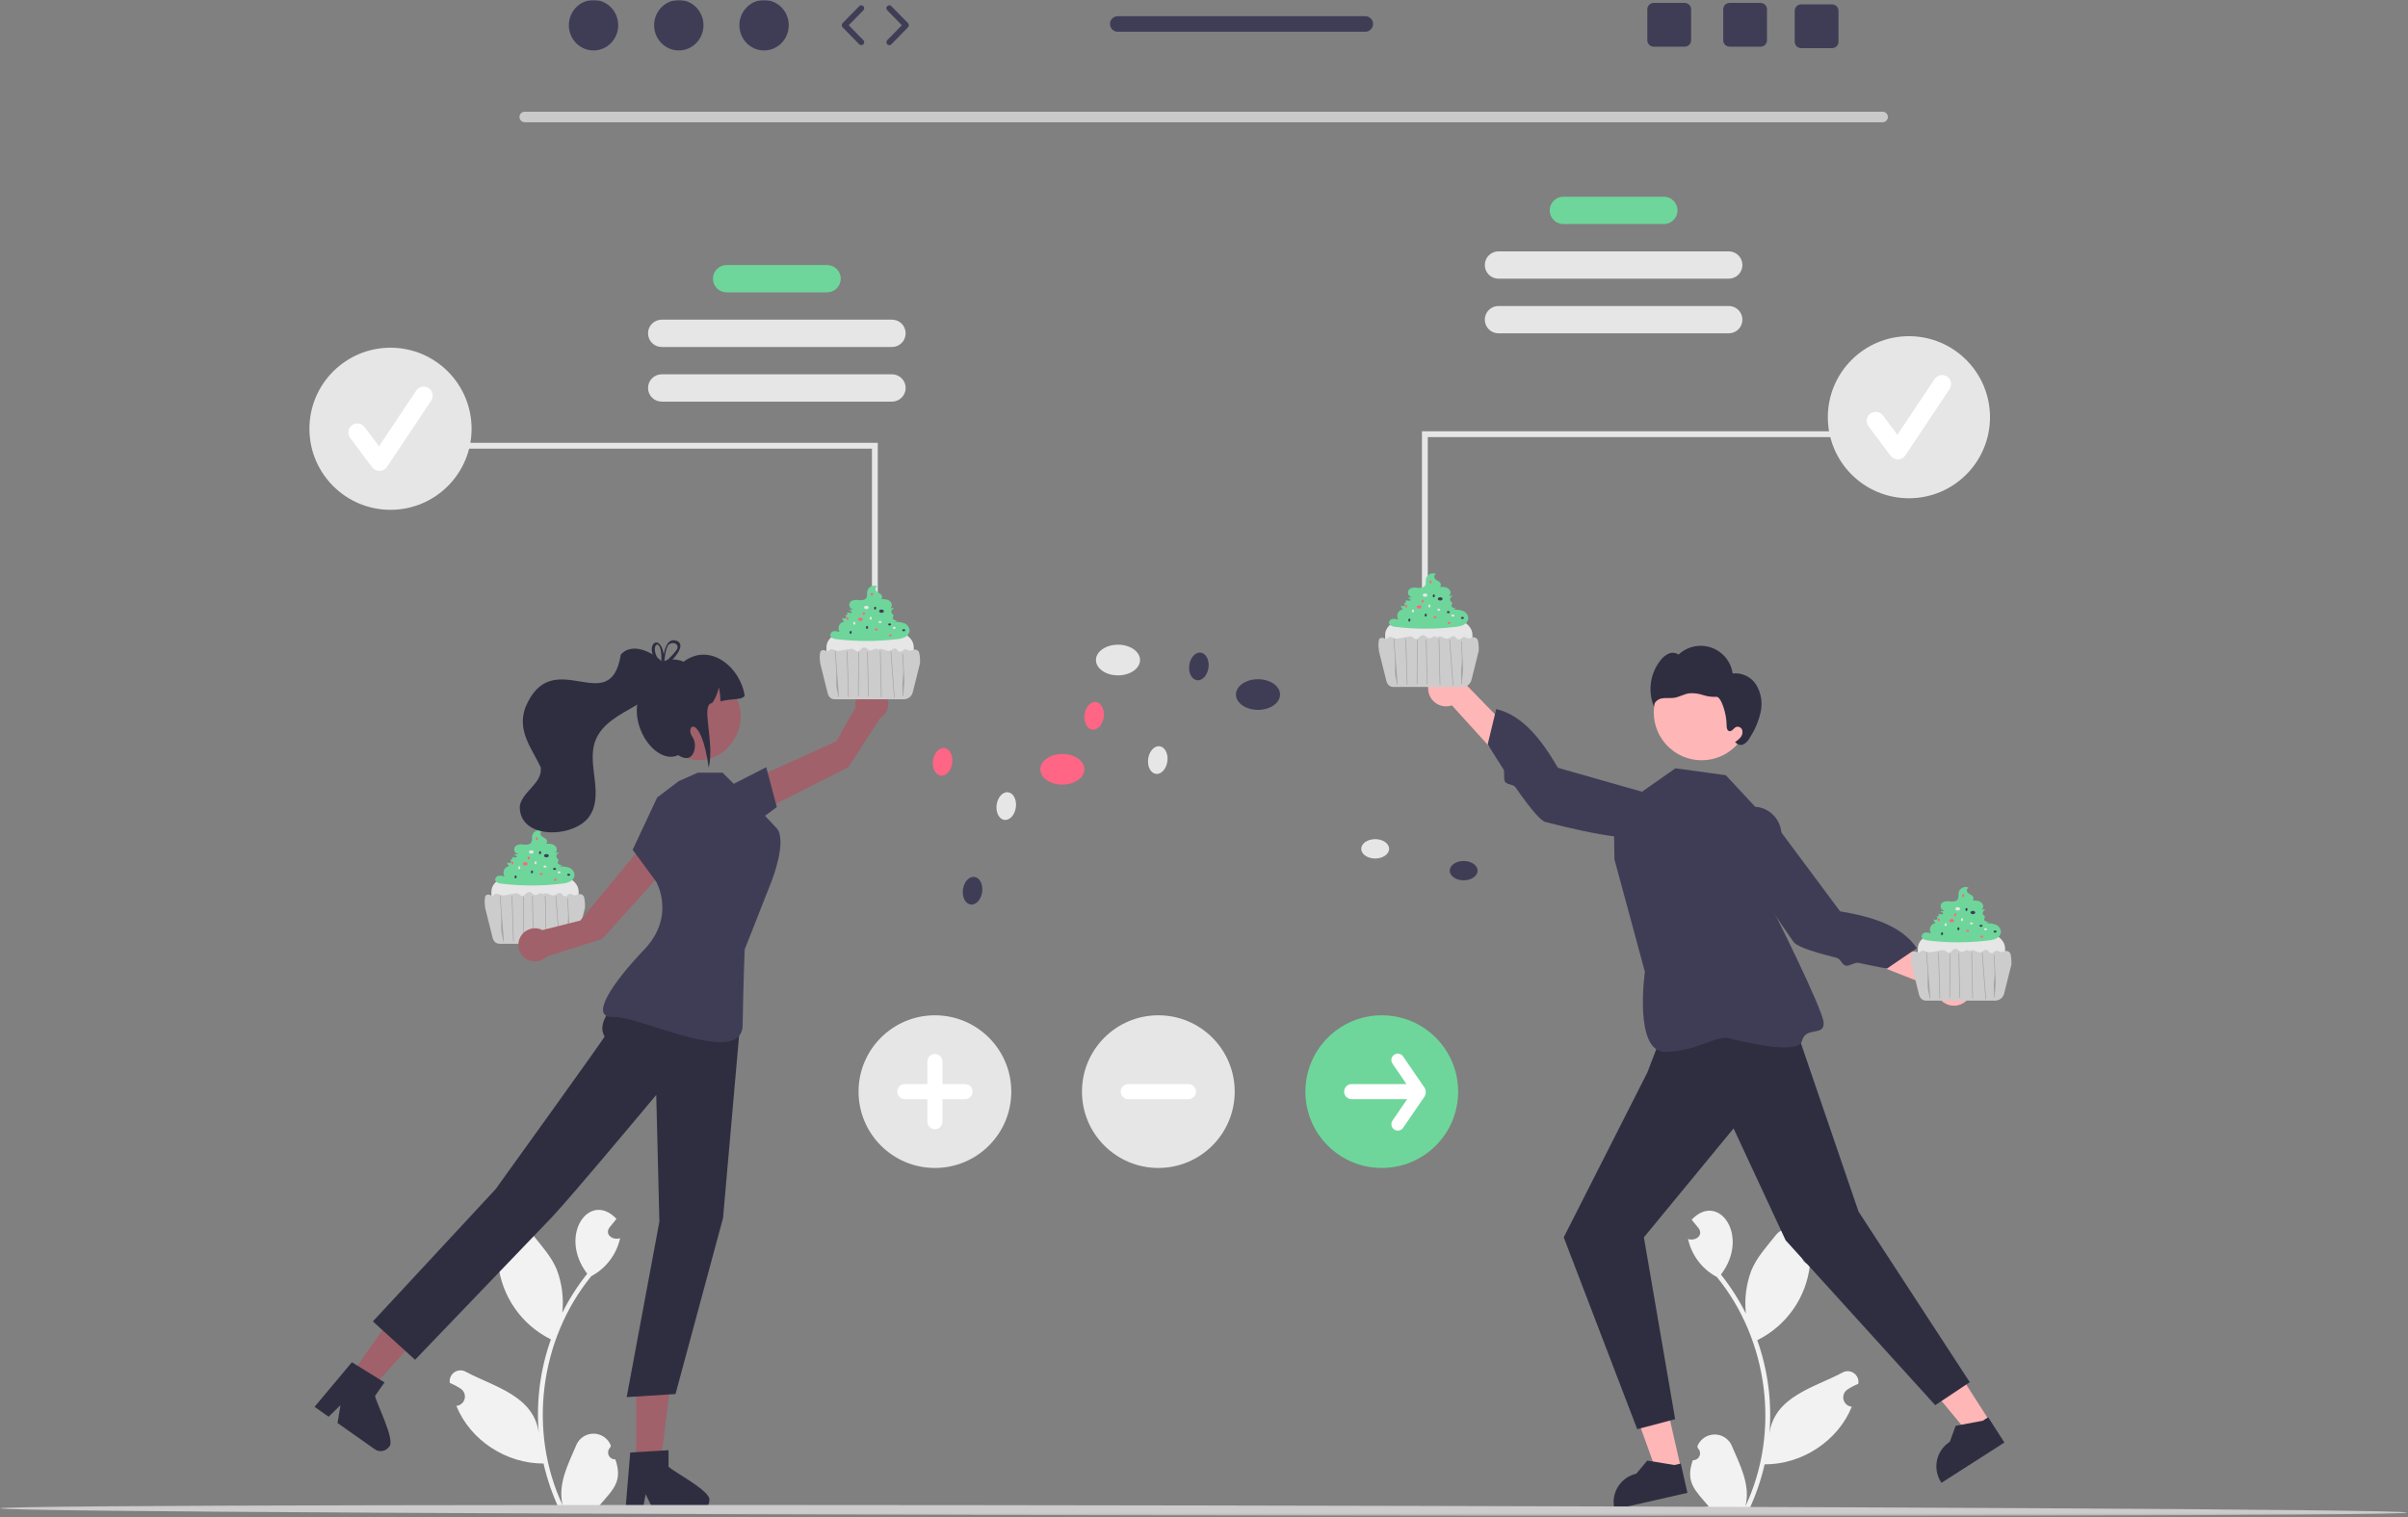 <svg width="892" height="562" viewBox="0 0 892 562" fill="none" xmlns="http://www.w3.org/2000/svg">
<rect x="0" y="0" width="892" height="562" fill="#808080" stroke="none"/>
<g clip-path="url(#clip0_153_2)">
<mask id="mask0_153_2" style="mask-type:luminance" maskUnits="userSpaceOnUse" x="0" y="0" width="892" height="562">
<path d="M891.761 0H0V561.553H891.761V0Z" fill="white"/>
</mask>
<g mask="url(#mask0_153_2)">
<path d="M219.863 18.687C224.914 18.687 229.007 14.504 229.007 9.343C229.007 4.183 224.914 0 219.863 0C214.814 0 210.721 4.183 210.721 9.343C210.721 14.504 214.814 18.687 219.863 18.687Z" fill="#3F3D56"/>
<path d="M251.448 18.687C256.499 18.687 260.592 14.504 260.592 9.343C260.592 4.183 256.499 0 251.448 0C246.399 0 242.305 4.183 242.305 9.343C242.305 14.504 246.399 18.687 251.448 18.687Z" fill="#3F3D56"/>
<path d="M283.036 18.687C288.086 18.687 292.18 14.504 292.18 9.343C292.18 4.183 288.086 0 283.036 0C277.986 0 273.893 4.183 273.893 9.343C273.893 14.504 277.986 18.687 283.036 18.687Z" fill="#3F3D56"/>
<path d="M319.053 16.728C318.772 16.728 318.492 16.619 318.28 16.403L312.111 10.099C311.7 9.679 311.7 9.008 312.111 8.588L318.28 2.284C318.699 1.858 319.384 1.851 319.809 2.267C320.236 2.685 320.244 3.369 319.826 3.795L314.397 9.343L319.826 14.892C320.244 15.318 320.236 16.003 319.809 16.42C319.599 16.626 319.326 16.728 319.053 16.728Z" fill="#3F3D56"/>
<path d="M329.419 16.728C329.145 16.728 328.873 16.626 328.663 16.42C328.236 16.002 328.229 15.319 328.646 14.892L334.075 9.343L328.646 3.795C328.229 3.369 328.236 2.684 328.663 2.267C329.089 1.849 329.774 1.857 330.192 2.284L336.36 8.587C336.772 9.008 336.772 9.679 336.36 10.099L330.192 16.403C329.98 16.619 329.7 16.728 329.419 16.728Z" fill="#3F3D56"/>
<path d="M652.173 1.082H640.702C639.394 1.082 638.334 2.141 638.334 3.449V14.927C638.334 16.234 639.394 17.294 640.702 17.294H652.173C653.482 17.294 654.552 16.234 654.552 14.927V3.449C654.552 2.141 653.482 1.082 652.173 1.082Z" fill="#3F3D56"/>
<path d="M624.061 1.082H612.59C611.281 1.082 610.222 2.141 610.222 3.449V14.927C610.222 16.234 611.281 17.294 612.59 17.294H624.061C625.369 17.294 626.44 16.234 626.44 14.927V3.449C626.44 2.141 625.369 1.082 624.061 1.082Z" fill="#3F3D56"/>
<path d="M678.663 1.622H667.191C665.883 1.622 664.823 2.681 664.823 3.989V15.467C664.823 16.774 665.883 17.834 667.191 17.834H678.663C679.971 17.834 681.041 16.774 681.041 15.467V3.989C681.041 2.681 679.971 1.622 678.663 1.622Z" fill="#3F3D56"/>
<path d="M505.753 5.989H414.056C412.456 5.989 411.169 7.286 411.169 8.874C411.169 10.463 412.456 11.76 414.056 11.76H505.753C507.343 11.76 508.64 10.463 508.64 8.874C508.64 7.286 507.343 5.989 505.753 5.989Z" fill="#3F3D56"/>
<path d="M697.421 45.283H194.341C193.262 45.26 192.406 44.367 192.429 43.289C192.452 42.243 193.294 41.401 194.341 41.378H697.421C698.5 41.401 699.355 42.294 699.333 43.373C699.31 44.419 698.468 45.261 697.421 45.283Z" fill="#CACACA"/>
<path d="M616.344 72.879H579.125C576.329 72.879 574.062 75.144 574.062 77.939C574.062 80.733 576.329 82.999 579.125 82.999H616.344C619.14 82.999 621.407 80.733 621.407 77.939C621.407 75.144 619.14 72.879 616.344 72.879Z" fill="#6ED69B"/>
<path d="M555.08 93.118H640.387C643.182 93.118 645.449 95.384 645.449 98.178C645.449 100.972 643.182 103.238 640.387 103.238H555.08C552.284 103.238 550.018 100.972 550.018 98.178C550.018 95.384 552.284 93.118 555.08 93.118Z" fill="#E6E6E6"/>
<path d="M640.387 113.357H555.08C552.284 113.357 550.018 115.623 550.018 118.418C550.018 121.212 552.284 123.478 555.08 123.478H640.387C643.182 123.478 645.449 121.212 645.449 118.418C645.449 115.623 643.182 113.357 640.387 113.357Z" fill="#E6E6E6"/>
<path d="M209.638 347.464H186.142C185.511 347.464 182.033 345.625 182.033 343.356V330.309C181.92 320.44 214.24 319.794 214.362 330.309V343.356C214.362 345.625 211.907 347.464 209.638 347.464Z" fill="#E6E6E6"/>
<path d="M210.853 321.466C209.713 321.058 208.502 320.885 207.294 320.956C207.618 320.849 207.914 320.675 208.166 320.446C207.944 320.436 207.725 320.407 207.51 320.357C207.272 320.313 207.049 320.212 206.858 320.065C206.665 319.914 206.562 319.675 206.584 319.432C206.628 319.133 206.907 318.887 206.878 318.587C206.846 318.243 206.448 318.076 206.236 317.803C205.969 317.381 206.015 316.834 206.347 316.461C206.549 316.227 206.797 316.034 207.075 315.897C206.606 315.776 206.113 315.783 205.648 315.917C206.146 315.532 206.368 314.886 206.211 314.276C205.948 313.515 205.322 312.936 204.545 312.731C203.776 312.538 202.981 312.474 202.192 312.541C202.864 312.336 202.762 311.285 202.249 310.807C201.737 310.328 201.004 310.128 200.521 309.62C200.037 309.112 200.076 308.027 200.772 307.942L200.687 307.694C199.3 307.176 197.756 307.881 197.237 309.267C197.193 309.386 197.157 309.507 197.13 309.632C197.002 310.426 197.24 311.305 196.841 312.004C196.333 312.896 195.098 312.996 194.077 312.898C193.073 312.641 192.009 312.785 191.112 313.302C190.369 313.92 190.269 315.023 190.887 315.764C191.23 316.176 191.743 316.408 192.28 316.393C191.607 316.397 190.938 316.486 190.287 316.656L190.914 316.899C191.053 316.942 191.181 317.013 191.291 317.111C191.401 317.212 191.435 317.371 191.375 317.508C191.275 317.69 191.016 317.683 190.811 317.653L189.449 317.448C189.719 317.539 189.866 317.832 189.775 318.102C189.686 318.373 189.393 318.519 189.121 318.429C189.052 318.405 188.988 318.368 188.934 318.318C189.074 318.481 189.186 318.667 189.267 318.866C189.347 319.069 189.324 319.298 189.205 319.481C188.927 319.735 188.519 319.784 188.189 319.604C188.079 319.562 187.968 319.512 187.855 319.467C187.857 319.506 187.861 319.546 187.865 319.586C187.94 320.109 188.232 320.576 188.668 320.874C188.051 320.945 187.482 321.245 187.074 321.714C186.364 322.593 186.322 323.835 186.969 324.762C186.281 324.459 185.528 324.335 184.78 324.4C184.01 324.494 183.434 325.15 183.439 325.925C183.563 326.874 184.738 327.221 185.688 327.339C193.162 328.259 200.72 328.258 208.192 327.337C209.207 327.268 210.202 327.015 211.126 326.59C212.061 326.148 212.705 325.257 212.831 324.232C212.791 322.994 212.011 321.904 210.853 321.466Z" fill="#6ED69B"/>
<path d="M216.4 332.461C216.23 331.722 215.571 331.2 214.812 331.204C214.089 331.222 213.444 331.738 212.735 331.626C212.146 331.531 211.684 331.018 211.091 331.096C210.548 331.168 210.256 331.698 209.852 331.983H208.813C208.409 331.664 208.21 331.02 207.649 330.839C206.804 330.566 206.125 331.52 205.241 331.688C204.728 331.745 204.21 331.647 203.755 331.405C203.31 331.163 202.826 331 202.325 330.921C201.875 330.854 201.426 331.051 201.171 331.428C201.199 331.158 200.848 330.893 200.492 330.877C200.094 330.891 199.707 331.009 199.371 331.221C199.032 331.433 198.641 331.544 198.242 331.544C197.358 331.467 196.924 330.434 196.035 330.424C194.916 330.409 194.469 332.003 193.361 331.867C192.786 331.796 192.476 331.274 191.962 331.051C191.419 330.883 190.837 330.878 190.29 331.034L187.672 331.524C186.904 331.736 186.096 331.743 185.325 331.547C184.764 331.343 184.218 330.905 183.639 331.071C183.134 331.217 182.889 331.782 182.355 331.811C182.014 331.768 181.685 331.656 181.389 331.481C180.823 331.281 180.192 331.44 179.789 331.884C179.496 333.077 179.448 334.318 179.65 335.53C179.642 335.789 179.663 336.047 179.71 336.301L182.343 346.831C182.652 348.446 183.451 349.614 185.097 349.614H210.682C212.327 349.614 213.74 348.446 214.05 346.831L216.682 336.301C216.688 336.274 216.691 336.246 216.696 336.219C216.758 334.959 216.658 333.696 216.4 332.461Z" fill="#CCCCCC"/>
<path opacity="0.2" d="M185.118 331.669L185.629 338.315C185.8 340.531 185.548 342.715 185.718 344.931C185.814 346.179 186.333 347.457 186.429 348.705C186.44 348.852 186.671 348.853 186.659 348.705L186.148 342.058L185.637 335.411L185.348 331.669C185.337 331.522 185.107 331.52 185.118 331.669Z" fill="black"/>
<path opacity="0.2" d="M189.561 331.931L189.761 338.482L189.96 345.031L190.072 348.708C190.076 348.856 190.307 348.857 190.302 348.708L190.102 342.159L189.903 335.609L189.791 331.931C189.787 331.783 189.556 331.783 189.561 331.931Z" fill="black"/>
<path opacity="0.2" d="M193.866 332.325L193.804 338.655L193.745 344.946L193.71 348.514C193.712 348.577 193.766 348.627 193.829 348.625C193.889 348.623 193.938 348.574 193.94 348.514L194.001 342.184L194.061 335.892L194.096 332.325C194.094 332.261 194.04 332.211 193.976 332.213C193.915 332.216 193.867 332.264 193.866 332.325Z" fill="black"/>
<path opacity="0.2" d="M197.118 332.131L197.245 338.539L197.37 344.908L197.441 348.516C197.444 348.579 197.497 348.629 197.56 348.627C197.621 348.625 197.67 348.576 197.672 348.516L197.545 342.108L197.42 335.738L197.35 332.13C197.347 332.067 197.293 332.018 197.23 332.02C197.169 332.022 197.12 332.071 197.118 332.131Z" fill="black"/>
<path opacity="0.2" d="M201.856 331.867L202.001 338.446L202.145 345.026L202.226 348.708C202.228 348.772 202.281 348.821 202.345 348.819C202.406 348.817 202.454 348.768 202.457 348.708L202.312 342.129L202.168 335.55L202.087 331.867C202.085 331.804 202.031 331.755 201.967 331.757C201.907 331.759 201.86 331.808 201.856 331.867Z" fill="black"/>
<path opacity="0.2" d="M205.791 332.067L206.294 338.696L206.795 345.306L207.078 349.031C207.089 349.178 207.319 349.179 207.308 349.031L206.806 342.402L206.305 335.793L206.022 332.067C206.011 331.92 205.781 331.919 205.791 332.067Z" fill="black"/>
<path opacity="0.2" d="M210.163 332.839L210.466 338.906C210.567 340.927 210.053 342.949 210.155 344.971L210.325 348.376C210.332 348.523 210.563 348.524 210.555 348.376C210.454 346.354 210.968 344.332 210.866 342.311L210.564 336.246L210.394 332.839C210.386 332.692 210.156 332.691 210.163 332.839Z" fill="black"/>
<path d="M196.815 316.222C197.303 316.222 197.697 315.948 197.697 315.608C197.697 315.269 197.303 314.995 196.815 314.995C196.327 314.995 195.932 315.269 195.932 315.608C195.932 315.948 196.327 316.222 196.815 316.222Z" fill="#E6E6E6"/>
<path d="M202.419 317.604C202.907 317.604 203.303 317.329 203.303 316.99C203.303 316.65 202.907 316.376 202.419 316.376C201.932 316.376 201.536 316.65 201.536 316.99C201.536 317.329 201.932 317.604 202.419 317.604Z" fill="#3F3D56"/>
<path d="M194.586 320.597C195.074 320.597 195.47 320.323 195.47 319.983C195.47 319.644 195.074 319.369 194.586 319.369C194.099 319.369 193.703 319.644 193.703 319.983C193.703 320.323 194.099 320.597 194.586 320.597Z" fill="#FF6584"/>
<path d="M201.889 321.407C202.197 321.407 202.447 321.233 202.447 321.019C202.447 320.805 202.197 320.631 201.889 320.631C201.581 320.631 201.331 320.805 201.331 321.019C201.331 321.233 201.581 321.407 201.889 321.407Z" fill="#E6E6E6"/>
<path d="M205.434 322.28C205.742 322.28 205.992 322.106 205.992 321.892C205.992 321.678 205.742 321.504 205.434 321.504C205.125 321.504 204.875 321.678 204.875 321.892C204.875 322.106 205.125 322.28 205.434 322.28Z" fill="#3F3D56"/>
<path d="M200.483 324.172C200.791 324.172 201.042 323.998 201.042 323.784C201.042 323.569 200.791 323.396 200.483 323.396C200.175 323.396 199.925 323.569 199.925 323.784C199.925 323.998 200.175 324.172 200.483 324.172Z" fill="#FF6584"/>
<path d="M207.112 323.556C207.42 323.556 207.67 323.382 207.67 323.168C207.67 322.953 207.42 322.78 207.112 322.78C206.803 322.78 206.554 322.953 206.554 323.168C206.554 323.382 206.803 323.556 207.112 323.556Z" fill="#E6E6E6"/>
<path d="M210.656 324.43C210.964 324.43 211.214 324.256 211.214 324.042C211.214 323.828 210.964 323.654 210.656 323.654C210.348 323.654 210.097 323.828 210.097 324.042C210.097 324.256 210.348 324.43 210.656 324.43Z" fill="#3F3D56"/>
<path d="M205.705 326.322C206.015 326.322 206.264 326.148 206.264 325.933C206.264 325.719 206.015 325.545 205.705 325.545C205.397 325.545 205.147 325.719 205.147 325.933C205.147 326.148 205.397 326.322 205.705 326.322Z" fill="#FF6584"/>
<path d="M192.725 321.509C192.767 321.203 192.628 320.932 192.415 320.903C192.204 320.874 191.997 321.098 191.955 321.403C191.913 321.708 192.051 321.979 192.264 322.009C192.476 322.038 192.682 321.814 192.725 321.509Z" fill="#E6E6E6"/>
<path d="M191.376 324.898C191.418 324.593 191.28 324.322 191.067 324.292C190.855 324.263 190.648 324.487 190.606 324.792C190.564 325.098 190.702 325.369 190.914 325.398C191.127 325.427 191.334 325.203 191.376 324.898Z" fill="#3F3D56"/>
<path d="M190.176 319.738C190.218 319.433 190.08 319.162 189.868 319.133C189.656 319.104 189.449 319.327 189.407 319.632C189.365 319.937 189.503 320.208 189.715 320.237C189.928 320.266 190.134 320.043 190.176 319.738Z" fill="#FF6584"/>
<path d="M198.792 319.667C198.834 319.362 198.696 319.091 198.484 319.061C198.271 319.032 198.064 319.256 198.023 319.561C197.981 319.865 198.118 320.137 198.331 320.166C198.543 320.196 198.75 319.972 198.792 319.667Z" fill="#E6E6E6"/>
<path d="M197.442 323.056C197.485 322.75 197.346 322.48 197.134 322.45C196.921 322.42 196.715 322.644 196.674 322.95C196.631 323.255 196.769 323.526 196.982 323.555C197.194 323.584 197.4 323.361 197.442 323.056Z" fill="#3F3D56"/>
<path d="M196.243 317.895C196.285 317.591 196.147 317.319 195.934 317.29C195.722 317.261 195.516 317.485 195.473 317.789C195.431 318.095 195.57 318.367 195.782 318.396C195.995 318.425 196.201 318.201 196.243 317.895Z" fill="#FF6584"/>
<path d="M200.438 315.915C200.479 315.611 200.341 315.339 200.128 315.31C199.916 315.281 199.71 315.505 199.668 315.809C199.626 316.115 199.764 316.387 199.976 316.416C200.189 316.445 200.395 316.221 200.438 315.915Z" fill="#3F3D56"/>
<path d="M199.239 310.757C199.281 310.452 199.143 310.181 198.931 310.152C198.718 310.121 198.513 310.345 198.47 310.651C198.428 310.956 198.566 311.227 198.779 311.256C198.991 311.285 199.197 311.062 199.239 310.757Z" fill="#FF6584"/>
<path d="M414.14 250.184C418.653 250.184 422.311 247.64 422.311 244.502C422.311 241.365 418.653 238.821 414.14 238.821C409.628 238.821 405.971 241.365 405.971 244.502C405.971 247.64 409.628 250.184 414.14 250.184Z" fill="#E6E6E6"/>
<path d="M466.003 262.966C470.515 262.966 474.173 260.423 474.173 257.286C474.173 254.147 470.515 251.604 466.003 251.604C461.491 251.604 457.832 254.147 457.832 257.286C457.832 260.423 461.491 262.966 466.003 262.966Z" fill="#3F3D56"/>
<path d="M393.536 290.663C398.048 290.663 401.706 288.12 401.706 284.983C401.706 281.844 398.048 279.301 393.536 279.301C389.023 279.301 385.365 281.844 385.365 284.983C385.365 288.12 389.023 290.663 393.536 290.663Z" fill="#FF6584"/>
<path d="M509.41 318.037C512.262 318.037 514.574 316.429 514.574 314.446C514.574 312.462 512.262 310.855 509.41 310.855C506.558 310.855 504.246 312.462 504.246 314.446C504.246 316.429 506.558 318.037 509.41 318.037Z" fill="#E6E6E6"/>
<path d="M542.188 326.116C545.04 326.116 547.352 324.507 547.352 322.524C547.352 320.542 545.04 318.934 542.188 318.934C539.337 318.934 537.025 320.542 537.025 322.524C537.025 324.507 539.337 326.116 542.188 326.116Z" fill="#3F3D56"/>
<path d="M376.304 299.095C376.693 296.271 375.415 293.763 373.45 293.493C371.485 293.221 369.576 295.291 369.187 298.115C368.798 300.939 370.075 303.448 372.04 303.719C374.006 303.989 375.914 301.919 376.304 299.095Z" fill="#E6E6E6"/>
<path d="M363.826 330.452C364.215 327.628 362.937 325.119 360.973 324.849C359.007 324.578 357.099 326.649 356.709 329.472C356.32 332.296 357.597 334.805 359.563 335.075C361.528 335.346 363.437 333.276 363.826 330.452Z" fill="#3F3D56"/>
<path d="M352.73 282.711C353.12 279.887 351.843 277.377 349.877 277.107C347.911 276.837 346.003 278.907 345.614 281.731C345.225 284.555 346.501 287.063 348.467 287.333C350.433 287.605 352.341 285.534 352.73 282.711Z" fill="#FF6584"/>
<path d="M432.434 282.053C432.824 279.229 431.546 276.72 429.581 276.449C427.615 276.179 425.707 278.248 425.318 281.073C424.929 283.897 426.206 286.405 428.171 286.675C430.137 286.947 432.045 284.877 432.434 282.053Z" fill="#E6E6E6"/>
<path d="M408.856 265.666C409.245 262.842 407.969 260.334 406.003 260.062C404.037 259.792 402.129 261.862 401.74 264.686C401.35 267.51 402.628 270.018 404.593 270.29C406.559 270.56 408.467 268.49 408.856 265.666Z" fill="#FF6584"/>
<path d="M627.075 540.916C628.491 540.982 629.691 539.887 629.757 538.472C629.792 537.715 629.49 536.982 628.934 536.469C628.87 536.212 628.824 536.027 628.759 535.77C630.154 532.227 634.159 530.486 637.703 531.881C639.441 532.565 640.828 533.925 641.545 535.65C644.587 542.768 648.525 550.137 646.567 557.977C659.501 530.575 655.103 496.489 635.987 473.055C630.531 470.157 626.625 465.008 625.306 458.975C627.921 459.86 631.181 457.734 629.214 454.98C628.362 453.928 627.502 452.884 626.65 451.832C636.584 441.257 648.419 457.876 637.486 472.149C641.062 476.632 644.16 481.476 646.729 486.602C646.136 481.159 646.843 475.652 648.795 470.536C650.773 465.767 654.479 461.751 657.743 457.628C660.156 454.536 664.621 453.985 667.714 456.397C669.247 457.592 670.224 459.363 670.415 461.297C666.752 462.5 666.276 467.788 670.466 468.512C669.169 480.555 661.805 491.1 650.943 496.47C654.885 507.526 656.424 519.294 655.459 530.992C657.343 517.321 672.024 514.003 682.284 508.57C684.143 507.379 686.616 507.919 687.807 509.776C688.347 510.618 688.552 511.632 688.38 512.617C686.964 513.192 685.609 513.908 684.333 514.751C682.734 515.825 682.309 517.993 683.385 519.592C683.969 520.459 684.913 521.02 685.955 521.118C680.783 533.914 667.41 542.506 653.676 542.459C652.357 548.191 650.444 553.772 647.97 559.11H627.585C627.512 558.883 627.446 558.65 627.381 558.423C629.267 558.541 631.161 558.429 633.021 558.088C628.029 552.179 624.169 549.165 627.075 540.916Z" fill="#F2F2F2"/>
<path d="M227.941 540.612C226.524 540.676 225.324 539.582 225.259 538.166C225.224 537.41 225.524 536.678 226.081 536.164L226.256 535.465C224.861 531.922 220.857 530.18 217.312 531.575C215.574 532.259 214.188 533.619 213.47 535.344C210.428 542.463 206.491 549.832 208.449 557.673C195.514 530.27 199.913 496.184 219.028 472.75C224.484 469.851 228.391 464.703 229.71 458.669C227.095 459.555 223.834 457.428 225.801 454.675C226.653 453.623 227.514 452.579 228.366 451.526C218.432 440.952 206.597 457.572 217.531 471.844C213.953 476.326 210.855 481.17 208.287 486.297C208.879 480.854 208.172 475.347 206.22 470.23C204.243 465.461 200.536 461.445 197.272 457.323C194.859 454.23 190.395 453.679 187.301 456.091C185.768 457.286 184.793 459.058 184.601 460.991C188.264 462.195 188.739 467.483 184.55 468.206C185.846 480.25 193.21 490.796 204.072 496.164C200.13 507.22 198.591 518.989 199.557 530.687C197.672 517.016 182.992 513.698 172.731 508.264C170.872 507.073 168.401 507.613 167.208 509.471C166.669 510.313 166.464 511.326 166.635 512.312C168.051 512.888 169.407 513.602 170.682 514.445C172.281 515.52 172.706 517.687 171.63 519.286C171.046 520.155 170.102 520.715 169.06 520.813C174.233 533.608 187.605 542.201 201.34 542.153C202.66 547.886 204.571 553.466 207.046 558.804H227.43C227.503 558.577 227.569 558.344 227.635 558.118C225.748 558.237 223.854 558.123 221.994 557.782C226.986 551.873 230.846 548.859 227.941 540.612Z" fill="#F2F2F2"/>
<path d="M279.014 302.065L276.846 289.504L309.809 274.625L316.928 262.025C316.24 258.714 318.368 255.47 321.68 254.782C324.994 254.093 328.239 256.22 328.928 259.533C329.467 262.127 328.277 264.772 325.978 266.092L314.269 284.189L279.014 302.065Z" fill="#A0616A"/>
<path d="M268.994 291.795L283.838 284.216L287.768 298.966L277.457 306.605L268.994 291.795Z" fill="#3F3D56"/>
<path d="M235.683 542.494H244.658L248.928 507.888H235.682L235.683 542.494Z" fill="#A0616A"/>
<path d="M247.645 543.303V537.22L245.286 537.364L235.68 537.932L233.457 538.07L231.758 558.44L231.667 559.532H238.04L238.245 558.448L239.171 553.518L241.56 558.448L242.083 559.532H258.981C261.073 559.519 262.765 557.824 262.773 555.733C263.487 552.403 249.436 545.206 247.645 543.303Z" fill="#2F2E41"/>
<path d="M129.357 510.192L136.696 515.358L160.124 489.526L149.294 481.9L129.357 510.192Z" fill="#A0616A"/>
<path d="M138.933 517.079L142.438 512.106L140.426 510.866L132.246 505.801L130.349 504.633L117.223 520.308L116.521 521.148L121.73 524.817L122.522 524.049L126.12 520.551L125.233 525.957L125.036 527.145L138.85 536.872C140.568 538.066 142.927 537.655 144.14 535.95C146.641 533.638 139.301 519.666 138.933 517.079Z" fill="#2F2E41"/>
<path d="M249.561 318.525L238.007 313.127L214.969 340.997L200.934 344.545C197.92 343.008 194.229 344.207 192.692 347.221C191.155 350.235 192.354 353.924 195.369 355.46C197.731 356.662 200.598 356.212 202.476 354.343L223.026 347.815L249.561 318.525Z" fill="#A0616A"/>
<path d="M237.912 363.418C237.912 363.418 218.957 375.757 223.969 383.955C224.142 384.237 183.592 440.511 183.592 440.511L138.123 489.513L153.753 503.716C153.753 503.716 196.95 458.753 204.196 451.163C211.443 443.573 243.095 405.602 243.095 405.602L244.259 452.528L232.142 517.553L250.234 516.407L267.844 451.17L274.343 377.273L237.912 363.418Z" fill="#2F2E41"/>
<path d="M251.415 289.369L243.445 295.408L234.358 314.791L243.095 326.652C243.095 326.652 250.444 339.382 238.681 351.711C226.918 364.041 217.885 377.209 227.3 376.739C236.715 376.269 274.848 395.655 275.099 379.772C275.35 363.889 275.858 351.711 275.858 351.711L285.855 326.365C285.855 326.365 291.812 311.244 287.629 306.718C283.448 302.192 277.849 296.407 277.849 296.407L267.666 286.23H258.472L251.415 289.369Z" fill="#3F3D56"/>
<path d="M266.296 252.126C284.18 262.298 269.498 289.137 251.283 279.58C233.401 269.409 248.081 242.57 266.296 252.126Z" fill="#A0616A"/>
<path d="M275.859 257.767C274.605 259.396 271.988 258.632 266.861 259.794C266.873 258.058 266.671 256.326 266.264 254.637C265.882 256.728 265.046 258.709 263.815 260.442C259.364 260.935 264.82 274.453 262.541 284.392C259.605 263.424 253.428 268.917 256.548 273.076C258.545 275.739 257.214 283.726 251.221 279.732C241.332 284.43 227.248 261.094 242.858 250.152C242.579 244.236 249.163 243.302 253.218 245.12C263.059 237.793 274.302 247.182 275.859 257.767Z" fill="#2F2E41"/>
<path d="M229.976 242.468C225.995 266.936 204.655 237.967 194.62 262.047C191.466 270.766 196.879 277.005 200.302 284.244C201.084 290.192 193.342 293.21 192.531 298.685C192.305 311.238 212.566 310.471 218.231 302.551C224.051 294.259 217.101 283.136 220.598 274.237C225.516 261.881 245.511 261.79 247.252 247.415C243.879 242.613 234.808 237.113 229.976 242.468Z" fill="#2F2E41"/>
<path d="M246.103 244.857C245.974 244.912 245.843 244.967 245.726 245.029H245.72C245.61 245.084 245.5 245.138 245.391 245.199C245.377 245.207 245.37 245.213 245.356 245.221C245.213 245.084 245.069 244.947 244.917 244.809C244.878 245.033 244.888 245.261 244.945 245.48L244.966 245.564C245.102 245.707 245.246 245.844 245.397 245.988C245.535 245.885 245.664 245.775 245.802 245.673C245.884 245.605 245.966 245.536 246.056 245.467C246.069 245.289 246.089 245.084 246.11 244.857H246.103ZM250.23 237.237C247.173 236.538 246.186 240.534 245.89 242.459C244.78 235.469 240.16 237.67 241.757 242.438C242.266 243.851 243.067 245.139 244.109 246.221C244.252 246.385 244.41 246.55 244.575 246.715C244.39 247.673 245.322 247.427 246.584 246.543C247.514 245.881 248.376 245.126 249.154 244.288C251.67 241.65 253.631 238.121 250.23 237.237ZM250.327 241.17C249.383 242.386 248.324 243.509 247.166 244.522C246.803 244.85 246.432 245.166 246.056 245.467C246.048 245.529 246.048 245.584 246.042 245.632C246.016 245.699 245.983 245.763 245.946 245.824C245.562 246.516 245.13 246.139 244.966 245.564C244.952 245.542 244.931 245.523 244.917 245.502C244.37 244.936 243.893 244.306 243.499 243.624C240.667 238.718 245.226 235.381 245 244.542C244.958 244.627 244.93 244.716 244.917 244.809C244.878 245.033 244.888 245.261 244.945 245.48L244.966 245.564C245.102 245.707 245.246 245.844 245.397 245.988C245.535 245.885 245.664 245.775 245.802 245.673C245.884 245.605 245.966 245.536 246.056 245.467C246.069 245.289 246.089 245.084 246.11 244.857V244.85C246.288 243.014 246.775 239.711 247.673 238.814C249.648 237.299 252.205 238.937 250.327 241.17ZM246.103 244.857C245.974 244.912 245.843 244.967 245.726 245.029H245.72C245.61 245.084 245.5 245.138 245.391 245.199C245.377 245.207 245.37 245.213 245.356 245.221C245.213 245.084 245.069 244.947 244.917 244.809C244.878 245.033 244.888 245.261 244.945 245.48L244.966 245.564C245.102 245.707 245.246 245.844 245.397 245.988C245.535 245.885 245.664 245.775 245.802 245.673C245.884 245.605 245.966 245.536 246.056 245.467C246.069 245.289 246.089 245.084 246.11 244.857H246.103Z" fill="#2F2E41"/>
<path d="M622.685 543.932L613.907 545.928L602.024 513.03L614.982 510.084L622.685 543.932Z" fill="#FFB6B6"/>
<path d="M625.079 553.015L598.083 559.154L598.005 558.813C596.685 553.012 600.319 547.241 606.122 545.92L610.202 541.059L620.254 542.706L622.61 542.17L625.079 553.015Z" fill="#2F2E41"/>
<path d="M737.162 526.638L729.581 531.491L707.248 504.566L718.439 497.404L737.162 526.638Z" fill="#FFB6B6"/>
<path d="M742.492 534.373L719.176 549.295L718.987 549C715.779 543.991 717.239 537.329 722.252 534.121L724.443 528.165L734.458 526.31L736.493 525.007L742.492 534.373Z" fill="#2F2E41"/>
<path d="M616.842 380.057L610.238 397.274L579.255 458.363L606.479 529.428L620.529 525.721L608.949 458.363L642.173 418.01L661.463 459.471L716.879 520.545L729.668 512.023L688.461 448.818L661.02 368.662L616.842 380.057Z" fill="#2F2E41"/>
<path d="M650.168 298.845L639.295 287.169L620.646 284.604L597.795 300.596L598.024 318.295L609.321 360.003C609.321 360.003 605.019 389.968 617.036 389.667C629.055 389.367 635.606 383.378 640.501 384.597C645.395 385.816 666.203 391.005 667.522 385.57C668.841 380.135 675.851 384.027 675.543 378.884C675.236 373.743 656.567 336.681 656.567 336.681L659.834 310.594C660.553 304.854 656.481 299.619 650.739 298.901C650.548 298.877 650.358 298.859 650.168 298.845Z" fill="#3F3D56"/>
<path d="M725.194 372.409C721.597 373.173 718.061 370.876 717.298 367.28C717.216 366.896 717.169 366.506 717.157 366.115L667.17 346.443L676.682 338.653L724.072 359.165C727.768 359.289 730.663 362.384 730.539 366.079C730.435 369.17 728.226 371.787 725.194 372.409Z" fill="#FFB6B6"/>
<path d="M654.391 301.009C654.391 301.009 645.876 300.944 644.83 310.632C643.785 320.322 661.639 344.895 664.398 348.942C665.262 350.209 668.975 351.651 673.667 353.033C675.773 353.655 678.078 354.263 680.411 354.839C681.76 355.172 682.363 357.408 683.7 357.715C685.029 358.021 687.091 356.397 688.34 356.668C694.276 357.955 698.968 358.814 698.968 358.814L710.065 351.254C704.467 342.992 693.757 339.611 681.624 337.591L654.391 301.009Z" fill="#3F3D56"/>
<path d="M529.095 256.014C529.655 259.647 533.056 262.139 536.691 261.579C537.079 261.519 537.46 261.425 537.831 261.299L573.937 301.061L577.857 289.411L541.885 252.373C540.46 248.962 536.538 247.352 533.126 248.776C530.27 249.968 528.604 252.96 529.095 256.014Z" fill="#FFB6B6"/>
<path d="M620.968 296.916C620.968 296.916 624.044 304.854 615.35 309.262C606.655 313.67 577.343 305.681 572.58 304.535C571.088 304.176 568.425 301.216 565.47 297.318C564.143 295.57 562.757 293.631 561.393 291.654C560.603 290.511 558.297 290.739 557.537 289.599C556.78 288.464 557.569 285.962 556.873 284.889C553.567 279.796 551.102 275.715 551.102 275.715L554.245 262.664C563.958 264.971 570.914 273.786 577.1 284.413L620.968 296.916Z" fill="#3F3D56"/>
<path d="M630.342 281.634C640.143 281.634 648.087 273.693 648.087 263.897C648.087 254.101 640.143 246.159 630.342 246.159C620.542 246.159 612.598 254.101 612.598 263.897C612.598 273.693 620.542 281.634 630.342 281.634Z" fill="#FFB6B6"/>
<path d="M650.6 253.741C648.743 250.751 645.334 249.089 641.834 249.471C640.881 242.932 634.804 238.405 628.263 239.358C625.831 239.713 623.567 240.807 621.779 242.492C620.714 241.742 619.333 241.604 618.139 242.128C616.971 242.66 615.954 243.476 615.182 244.502C611.212 249.449 610.287 256.179 612.772 262.016C612.357 260.508 613.87 259.09 615.396 258.751C616.924 258.412 618.526 258.733 620.076 258.513C622.061 258.229 623.846 257.078 625.834 256.819C627.521 256.71 629.212 256.927 630.817 257.46C632.42 257.992 634.109 258.219 635.796 258.128C637.469 257.929 639.625 264.27 639.596 268.735C639.591 269.581 639.766 270.668 640.593 270.847C641.611 271.069 642.202 269.663 643.172 269.279C644.1 269.013 645.073 269.531 645.372 270.45C645.621 271.361 645.412 272.337 644.814 273.068C644.218 273.783 643.51 274.396 642.719 274.885L643.118 275.217C643.899 276.043 645.158 276.199 646.118 275.59C647.034 274.97 647.775 274.125 648.272 273.138C650.143 270.244 651.482 267.04 652.222 263.674C652.953 260.278 652.374 256.729 650.6 253.741Z" fill="#2F2E41"/>
<path d="M447.662 247.362C448.051 244.538 446.773 242.028 444.809 241.758C442.843 241.487 440.935 243.558 440.545 246.382C440.156 249.206 441.433 251.714 443.399 251.985C445.364 252.256 447.273 250.185 447.662 247.362Z" fill="#3F3D56"/>
<path d="M738.03 368.517H714.534C713.902 368.517 710.424 366.678 710.424 364.409V351.362C710.312 341.494 742.632 340.848 742.753 351.362V364.409C742.753 366.678 740.299 368.517 738.03 368.517Z" fill="#E6E6E6"/>
<path d="M739.246 342.518C738.107 342.111 736.897 341.937 735.688 342.008C736.011 341.901 736.307 341.728 736.559 341.498C736.339 341.49 736.118 341.46 735.903 341.41C735.666 341.365 735.443 341.266 735.251 341.118C735.059 340.966 734.956 340.729 734.978 340.484C735.022 340.186 735.301 339.941 735.272 339.64C735.239 339.296 734.842 339.128 734.629 338.856C734.363 338.434 734.409 337.886 734.742 337.514C734.944 337.279 735.191 337.088 735.468 336.949C734.999 336.829 734.507 336.836 734.041 336.97C734.54 336.584 734.761 335.939 734.606 335.328C734.342 334.568 733.717 333.989 732.938 333.785C732.17 333.591 731.375 333.526 730.587 333.595C731.257 333.388 731.155 332.339 730.643 331.86C730.131 331.381 729.397 331.181 728.914 330.672C728.431 330.164 728.47 329.079 729.166 328.995L729.081 328.747C727.693 328.23 726.149 328.933 725.632 330.32C725.587 330.439 725.551 330.561 725.523 330.684C725.396 331.478 725.634 332.358 725.235 333.057C724.727 333.948 723.492 334.05 722.47 333.95C721.467 333.693 720.403 333.839 719.505 334.355C718.763 334.973 718.662 336.075 719.281 336.817C719.623 337.229 720.137 337.46 720.673 337.446C720.001 337.451 719.331 337.539 718.68 337.709L719.308 337.951C719.447 337.994 719.576 338.067 719.685 338.163C719.794 338.265 719.829 338.424 719.769 338.562C719.669 338.743 719.41 338.737 719.205 338.705L717.843 338.501C718.114 338.591 718.26 338.884 718.169 339.155C718.079 339.425 717.786 339.572 717.515 339.481C717.446 339.459 717.382 339.421 717.328 339.371C717.467 339.534 717.58 339.719 717.661 339.918C717.741 340.121 717.717 340.351 717.598 340.534C717.32 340.787 716.913 340.837 716.583 340.657C716.473 340.614 716.361 340.565 716.249 340.52C716.251 340.559 716.254 340.598 716.259 340.638C716.333 341.161 716.625 341.629 717.062 341.926C716.445 341.999 715.876 342.298 715.467 342.766C714.758 343.647 714.716 344.889 715.362 345.816C714.675 345.511 713.922 345.387 713.174 345.453C712.404 345.548 711.828 346.203 711.832 346.978C711.956 347.928 713.132 348.275 714.082 348.392C721.555 349.311 729.113 349.31 736.585 348.389C737.601 348.321 738.595 348.068 739.52 347.643C740.455 347.2 741.098 346.311 741.225 345.284C741.185 344.048 740.404 342.956 739.246 342.518Z" fill="#6ED69B"/>
<path d="M744.793 353.514C744.622 352.775 743.962 352.253 743.204 352.257C742.482 352.276 741.837 352.791 741.127 352.679C740.538 352.585 740.075 352.071 739.483 352.149C738.94 352.222 738.649 352.751 738.244 353.036H737.205C736.8 352.718 736.601 352.074 736.04 351.892C735.196 351.62 734.518 352.573 733.632 352.741C733.12 352.799 732.603 352.7 732.148 352.458C731.701 352.216 731.218 352.053 730.716 351.974C730.267 351.907 729.818 352.104 729.564 352.481C729.591 352.211 729.24 351.946 728.884 351.93C728.487 351.944 728.1 352.063 727.762 352.275C727.424 352.486 727.033 352.598 726.634 352.598C725.75 352.52 725.317 351.488 724.427 351.477C723.308 351.462 722.86 353.056 721.754 352.92C721.178 352.85 720.868 352.327 720.355 352.104C719.81 351.936 719.228 351.931 718.681 352.088L716.064 352.577C715.297 352.789 714.487 352.797 713.716 352.6C713.155 352.397 712.609 351.958 712.031 352.124C711.527 352.27 711.28 352.835 710.746 352.865C710.406 352.821 710.077 352.709 709.781 352.534C709.215 352.334 708.584 352.493 708.181 352.937C707.888 354.13 707.84 355.371 708.041 356.584C708.034 356.842 708.054 357.1 708.103 357.354L710.734 367.884C711.045 369.499 711.843 370.667 713.488 370.667H739.074C740.719 370.667 742.133 369.499 742.442 367.884L745.075 357.354C745.079 357.326 745.082 357.299 745.088 357.272C745.149 356.012 745.051 354.749 744.793 353.514Z" fill="#CCCCCC"/>
<path opacity="0.2" d="M713.509 352.722L714.022 359.369C714.191 361.584 713.939 363.769 714.11 365.984C714.205 367.232 714.724 368.511 714.821 369.758C714.833 369.905 715.063 369.906 715.051 369.758L714.54 363.111L714.028 356.465L713.739 352.722C713.729 352.575 713.498 352.574 713.509 352.722Z" fill="black"/>
<path opacity="0.2" d="M717.954 352.985L718.154 359.534L718.353 366.084L718.466 369.762C718.47 369.908 718.7 369.91 718.696 369.762L718.496 363.211L718.297 356.661L718.184 352.985C718.18 352.837 717.95 352.836 717.954 352.985Z" fill="black"/>
<path opacity="0.2" d="M722.259 353.378L722.199 359.708L722.138 365.999L722.104 369.567C722.106 369.631 722.16 369.68 722.222 369.678C722.283 369.676 722.332 369.627 722.334 369.567L722.394 363.237L722.455 356.946L722.49 353.378C722.487 353.314 722.433 353.265 722.371 353.267C722.31 353.269 722.261 353.317 722.259 353.378Z" fill="black"/>
<path opacity="0.2" d="M725.511 353.184L725.636 359.592L725.762 365.961L725.833 369.569C725.835 369.633 725.888 369.683 725.952 369.68C726.012 369.678 726.061 369.63 726.063 369.569L725.937 363.16L725.811 356.791L725.741 353.184C725.739 353.121 725.685 353.071 725.621 353.073C725.56 353.074 725.513 353.123 725.511 353.184Z" fill="black"/>
<path opacity="0.2" d="M730.248 352.921L730.393 359.5L730.537 366.078L730.618 369.762C730.62 369.825 730.673 369.875 730.737 369.873C730.797 369.871 730.846 369.822 730.848 369.762L730.703 363.183L730.559 356.603L730.479 352.921C730.477 352.857 730.423 352.807 730.359 352.81C730.299 352.812 730.25 352.86 730.248 352.921Z" fill="black"/>
<path opacity="0.2" d="M734.183 353.12L734.686 359.749L735.187 366.359L735.47 370.083C735.48 370.23 735.711 370.231 735.7 370.083L735.197 363.455L734.697 356.845L734.414 353.12C734.402 352.973 734.172 352.972 734.183 353.12Z" fill="black"/>
<path opacity="0.2" d="M738.555 353.892L738.858 359.958C738.959 361.98 738.445 364.002 738.547 366.024L738.716 369.43C738.724 369.577 738.954 369.578 738.947 369.43C738.846 367.407 739.36 365.385 739.258 363.364L738.955 357.299L738.786 353.892C738.778 353.745 738.548 353.744 738.555 353.892Z" fill="black"/>
<path d="M725.207 337.276C725.694 337.276 726.09 337 726.09 336.661C726.09 336.321 725.694 336.047 725.207 336.047C724.719 336.047 724.323 336.321 724.323 336.661C724.323 337 724.719 337.276 725.207 337.276Z" fill="#E6E6E6"/>
<path d="M730.813 338.657C731.301 338.657 731.696 338.382 731.696 338.043C731.696 337.704 731.301 337.429 730.813 337.429C730.325 337.429 729.931 337.704 729.931 338.043C729.931 338.382 730.325 338.657 730.813 338.657Z" fill="#3F3D56"/>
<path d="M722.981 341.651C723.469 341.651 723.864 341.375 723.864 341.037C723.864 340.697 723.469 340.422 722.981 340.422C722.493 340.422 722.098 340.697 722.098 341.037C722.098 341.375 722.493 341.651 722.981 341.651Z" fill="#FF6584"/>
<path d="M730.283 342.46C730.592 342.46 730.842 342.286 730.842 342.072C730.842 341.858 730.592 341.684 730.283 341.684C729.975 341.684 729.726 341.858 729.726 342.072C729.726 342.286 729.975 342.46 730.283 342.46Z" fill="#E6E6E6"/>
<path d="M733.826 343.333C734.134 343.333 734.383 343.159 734.383 342.945C734.383 342.73 734.134 342.557 733.826 342.557C733.517 342.557 733.267 342.73 733.267 342.945C733.267 343.159 733.517 343.333 733.826 343.333Z" fill="#3F3D56"/>
<path d="M728.875 345.226C729.184 345.226 729.433 345.052 729.433 344.838C729.433 344.623 729.184 344.45 728.875 344.45C728.566 344.45 728.316 344.623 728.316 344.838C728.316 345.052 728.566 345.226 728.875 345.226Z" fill="#FF6584"/>
<path d="M735.505 344.61C735.813 344.61 736.064 344.436 736.064 344.222C736.064 344.007 735.813 343.834 735.505 343.834C735.197 343.834 734.947 344.007 734.947 344.222C734.947 344.436 735.197 344.61 735.505 344.61Z" fill="#E6E6E6"/>
<path d="M739.047 345.483C739.355 345.483 739.605 345.309 739.605 345.094C739.605 344.88 739.355 344.706 739.047 344.706C738.739 344.706 738.489 344.88 738.489 345.094C738.489 345.309 738.739 345.483 739.047 345.483Z" fill="#3F3D56"/>
<path d="M734.098 347.374C734.406 347.374 734.656 347.201 734.656 346.986C734.656 346.772 734.406 346.598 734.098 346.598C733.79 346.598 733.539 346.772 733.539 346.986C733.539 347.201 733.79 347.374 734.098 347.374Z" fill="#FF6584"/>
<path d="M721.119 342.563C721.161 342.257 721.023 341.986 720.811 341.956C720.598 341.927 720.392 342.151 720.349 342.457C720.307 342.762 720.446 343.033 720.659 343.062C720.871 343.091 721.077 342.868 721.119 342.563Z" fill="#E6E6E6"/>
<path d="M719.765 345.95C719.807 345.645 719.668 345.374 719.457 345.345C719.244 345.315 719.037 345.539 718.995 345.844C718.953 346.15 719.091 346.421 719.304 346.45C719.516 346.479 719.723 346.256 719.765 345.95Z" fill="#3F3D56"/>
<path d="M718.569 340.791C718.611 340.487 718.474 340.215 718.261 340.186C718.049 340.156 717.843 340.38 717.801 340.685C717.758 340.99 717.897 341.261 718.109 341.291C718.322 341.32 718.527 341.096 718.569 340.791Z" fill="#FF6584"/>
<path d="M727.184 340.72C727.226 340.415 727.087 340.144 726.875 340.115C726.662 340.086 726.457 340.309 726.415 340.614C726.373 340.919 726.511 341.19 726.723 341.219C726.935 341.249 727.141 341.025 727.184 340.72Z" fill="#E6E6E6"/>
<path d="M725.836 344.109C725.878 343.804 725.74 343.532 725.528 343.503C725.315 343.474 725.109 343.698 725.067 344.003C725.025 344.308 725.162 344.58 725.375 344.609C725.587 344.638 725.794 344.414 725.836 344.109Z" fill="#3F3D56"/>
<path d="M724.637 338.949C724.679 338.643 724.541 338.373 724.328 338.342C724.116 338.313 723.909 338.537 723.867 338.843C723.825 339.148 723.963 339.419 724.176 339.448C724.388 339.477 724.595 339.253 724.637 338.949Z" fill="#FF6584"/>
<path d="M728.831 336.97C728.873 336.665 728.735 336.394 728.522 336.365C728.31 336.335 728.103 336.559 728.061 336.864C728.019 337.17 728.157 337.441 728.369 337.47C728.582 337.499 728.789 337.276 728.831 336.97Z" fill="#3F3D56"/>
<path d="M727.631 331.81C727.673 331.504 727.535 331.234 727.323 331.204C727.111 331.175 726.904 331.399 726.862 331.704C726.82 332.009 726.958 332.28 727.17 332.31C727.383 332.339 727.589 332.115 727.631 331.81Z" fill="#FF6584"/>
<path d="M891.761 560.321C890.932 562.776 0.895 561.197 0 558.747C0.829 556.285 890.865 557.864 891.761 560.321Z" fill="#CCCCCC"/>
<path d="M346.325 432.661C330.701 432.661 318.036 420.001 318.036 404.384C318.036 388.767 330.701 376.107 346.325 376.107C361.948 376.107 374.614 388.767 374.614 404.384C374.614 420.001 361.948 432.661 346.325 432.661Z" fill="#E6E6E6"/>
<path d="M357.485 401.594H349.115V393.226C349.115 391.686 347.865 390.437 346.324 390.437C344.782 390.437 343.534 391.686 343.534 393.226V401.594H335.162C333.621 401.594 332.371 402.843 332.371 404.384C332.371 405.924 333.621 407.173 335.162 407.173H343.534V415.542C343.537 417.082 344.79 418.328 346.331 418.324C347.867 418.32 349.11 417.076 349.115 415.542V407.173H357.485C359.027 407.173 360.276 405.924 360.276 404.384C360.276 402.843 359.027 401.594 357.485 401.594Z" fill="white"/>
<path d="M429.089 432.661C413.465 432.661 400.8 420.001 400.8 404.384C400.8 388.767 413.465 376.107 429.089 376.107C444.712 376.107 457.377 388.767 457.377 404.384C457.377 420.001 444.712 432.661 429.089 432.661Z" fill="#E6E6E6"/>
<path d="M440.251 401.594H417.927C416.387 401.594 415.137 402.843 415.137 404.383C415.137 405.924 416.387 407.172 417.927 407.172H440.251C441.793 407.172 443.042 405.924 443.042 404.383C443.042 402.843 441.793 401.594 440.251 401.594Z" fill="white"/>
<path d="M511.852 432.661C496.229 432.661 483.563 420.001 483.563 404.384C483.563 388.767 496.229 376.107 511.852 376.107C527.476 376.107 540.141 388.767 540.141 404.384C540.141 420.001 527.476 432.661 511.852 432.661Z" fill="#6ED69B"/>
<path d="M527.768 403.04L519.747 391.339C519.006 390.256 517.525 389.979 516.441 390.722C515.358 391.464 515.081 392.944 515.824 394.027L521.01 401.594H500.691C499.149 401.594 497.9 402.843 497.9 404.384C497.9 405.924 499.149 407.173 500.691 407.173H521.265L515.824 415.113C515.084 416.198 515.364 417.676 516.449 418.415C517.531 419.154 519.006 418.878 519.747 417.799L527.768 406.099C528.299 405.149 528.299 403.99 527.768 403.04Z" fill="white"/>
<path d="M306.377 98.178H269.158C266.363 98.178 264.097 100.443 264.097 103.238C264.097 106.032 266.363 108.297 269.158 108.297H306.377C309.173 108.297 311.44 106.032 311.44 103.238C311.44 100.443 309.173 98.178 306.377 98.178Z" fill="#6ED69B"/>
<path d="M330.422 118.418H245.114C242.319 118.418 240.052 120.683 240.052 123.478C240.052 126.272 242.319 128.537 245.114 128.537H330.422C333.218 128.537 335.484 126.272 335.484 123.478C335.484 120.683 333.218 118.418 330.422 118.418Z" fill="#E6E6E6"/>
<path d="M330.422 138.656H245.114C242.319 138.656 240.052 140.923 240.052 143.716C240.052 146.511 242.319 148.777 245.114 148.777H330.422C333.218 148.777 335.484 146.511 335.484 143.716C335.484 140.923 333.218 138.656 330.422 138.656Z" fill="#E6E6E6"/>
<path d="M325.161 247.303H322.998V166.199H168.756V164.037H325.161V247.303Z" fill="#E6E6E6"/>
<path d="M144.655 188.856C161.243 188.856 174.691 175.413 174.691 158.832C174.691 142.25 161.243 128.808 144.655 128.808C128.066 128.808 114.619 142.25 114.619 158.832C114.619 175.413 128.066 188.856 144.655 188.856Z" fill="#E6E6E6"/>
<path d="M140.559 174.458C139.507 174.458 138.517 173.963 137.886 173.121L129.692 162.2C128.585 160.724 128.884 158.631 130.36 157.524C131.837 156.418 133.93 156.717 135.037 158.192L140.399 165.337L154.168 144.692C155.191 143.158 157.266 142.743 158.801 143.766C160.337 144.788 160.752 146.862 159.728 148.397L143.339 172.971C142.738 173.872 141.735 174.426 140.652 174.457C140.621 174.457 140.589 174.458 140.559 174.458Z" fill="white"/>
<path d="M528.899 243.027H526.736V159.762H683.141V161.923H528.899V243.027Z" fill="#E6E6E6"/>
<path d="M707.124 184.58C723.713 184.58 737.16 171.138 737.16 154.556C737.16 137.974 723.713 124.533 707.124 124.533C690.536 124.533 677.088 137.974 677.088 154.556C677.088 171.138 690.536 184.58 707.124 184.58Z" fill="#E6E6E6"/>
<path d="M703.025 170.182C701.974 170.182 700.984 169.687 700.353 168.845L692.159 157.924C691.048 156.451 691.342 154.358 692.816 153.247C694.289 152.137 696.384 152.431 697.495 153.904L697.505 153.917L702.865 161.062L716.635 140.417C717.659 138.882 719.732 138.467 721.268 139.491C722.803 140.513 723.218 142.587 722.194 144.122L705.806 168.694C705.204 169.597 704.203 170.15 703.118 170.181C703.088 170.181 703.057 170.182 703.025 170.182Z" fill="white"/>
<path d="M333.756 256.886H310.26C309.629 256.886 306.151 255.047 306.151 252.778V239.731C306.038 229.862 338.358 229.217 338.48 239.731V252.778C338.48 255.047 336.026 256.886 333.756 256.886Z" fill="#E6E6E6"/>
<path d="M334.971 230.887C333.831 230.479 332.62 230.307 331.413 230.378C331.735 230.271 332.032 230.097 332.283 229.867C332.062 229.858 331.843 229.829 331.628 229.779C331.39 229.735 331.167 229.634 330.976 229.487C330.783 229.336 330.681 229.097 330.702 228.853C330.745 228.555 331.025 228.309 330.996 228.009C330.964 227.665 330.566 227.498 330.354 227.225C330.087 226.803 330.133 226.256 330.465 225.883C330.668 225.648 330.915 225.456 331.193 225.319C330.724 225.198 330.231 225.205 329.766 225.339C330.264 224.954 330.486 224.308 330.329 223.698C330.066 222.937 329.44 222.357 328.662 222.153C327.894 221.96 327.1 221.896 326.31 221.963C326.982 221.758 326.88 220.707 326.368 220.228C325.855 219.75 325.122 219.55 324.639 219.042C324.155 218.533 324.194 217.449 324.891 217.363L324.805 217.116C323.418 216.598 321.873 217.303 321.355 218.689C321.311 218.808 321.275 218.929 321.248 219.054C321.12 219.848 321.358 220.727 320.959 221.426C320.451 222.318 319.216 222.418 318.195 222.32C317.191 222.062 316.127 222.207 315.23 222.724C314.487 223.342 314.387 224.444 315.005 225.186C315.348 225.598 315.861 225.83 316.397 225.815C315.725 225.819 315.056 225.908 314.405 226.078L315.032 226.321C315.171 226.364 315.299 226.435 315.41 226.533C315.519 226.633 315.552 226.793 315.493 226.93C315.393 227.112 315.134 227.105 314.929 227.075L313.567 226.87C313.837 226.96 313.984 227.253 313.894 227.524C313.804 227.795 313.511 227.941 313.24 227.851C313.17 227.827 313.107 227.789 313.052 227.74C313.192 227.903 313.304 228.088 313.386 228.288C313.466 228.491 313.442 228.72 313.323 228.903C313.045 229.157 312.637 229.206 312.308 229.026C312.197 228.984 312.086 228.934 311.973 228.889C311.976 228.928 311.979 228.967 311.983 229.006C312.058 229.529 312.35 229.997 312.786 230.296C312.169 230.367 311.6 230.666 311.192 231.134C310.482 232.015 310.44 233.257 311.087 234.184C310.399 233.881 309.647 233.756 308.898 233.822C308.129 233.916 307.552 234.572 307.557 235.347C307.681 236.296 308.856 236.643 309.807 236.761C317.28 237.681 324.838 237.68 332.31 236.759C333.325 236.69 334.319 236.437 335.244 236.012C336.18 235.57 336.823 234.679 336.949 233.653C336.909 232.416 336.129 231.326 334.971 230.887Z" fill="#6ED69B"/>
<path d="M340.518 241.883C340.347 241.143 339.688 240.621 338.93 240.626C338.208 240.644 337.562 241.16 336.853 241.047C336.264 240.953 335.802 240.44 335.209 240.518C334.667 240.59 334.375 241.12 333.97 241.405H332.931C332.527 241.086 332.328 240.442 331.767 240.26C330.921 239.988 330.243 240.941 329.359 241.11C328.846 241.167 328.329 241.069 327.873 240.827C327.428 240.585 326.943 240.421 326.443 240.343C325.993 240.274 325.544 240.472 325.289 240.848C325.317 240.579 324.966 240.314 324.61 240.297C324.212 240.312 323.825 240.431 323.489 240.643C323.151 240.855 322.759 240.966 322.36 240.966C321.476 240.888 321.042 239.856 320.153 239.844C319.034 239.83 318.587 241.424 317.48 241.288C316.904 241.218 316.594 240.695 316.081 240.472C315.537 240.305 314.955 240.299 314.408 240.456L311.79 240.946C311.023 241.157 310.214 241.165 309.443 240.968C308.881 240.765 308.336 240.325 307.757 240.493C307.252 240.639 307.007 241.203 306.473 241.233C306.131 241.19 305.803 241.077 305.507 240.902C304.941 240.702 304.31 240.861 303.907 241.306C303.614 242.499 303.567 243.739 303.768 244.952C303.76 245.21 303.78 245.469 303.828 245.723L306.461 256.253C306.77 257.867 307.569 259.036 309.215 259.036H334.801C336.445 259.036 337.858 257.867 338.169 256.253L340.8 245.723C340.806 245.695 340.809 245.668 340.813 245.641C340.876 244.38 340.777 243.118 340.518 241.883Z" fill="#CCCCCC"/>
<path opacity="0.2" d="M309.236 241.091L309.747 247.737C309.918 249.953 309.666 252.137 309.836 254.353C309.932 255.601 310.451 256.88 310.547 258.127C310.558 258.274 310.789 258.275 310.778 258.127L310.266 251.48L309.755 244.833L309.466 241.091C309.455 240.944 309.225 240.943 309.236 241.091Z" fill="black"/>
<path opacity="0.2" d="M313.678 241.353L313.878 247.904L314.077 254.453L314.188 258.13C314.194 258.278 314.424 258.279 314.42 258.13L314.219 251.581L314.021 245.03L313.908 241.353C313.904 241.205 313.673 241.205 313.678 241.353Z" fill="black"/>
<path opacity="0.2" d="M317.983 241.747L317.922 248.076L317.863 254.368L317.828 257.935C317.83 257.999 317.883 258.049 317.947 258.047C318.008 258.045 318.056 257.996 318.058 257.935L318.119 251.605L318.18 245.314L318.214 241.747C318.212 241.683 318.158 241.633 318.094 241.635C318.034 241.637 317.985 241.686 317.983 241.747Z" fill="black"/>
<path opacity="0.2" d="M321.235 241.552L321.362 247.961L321.487 254.33L321.559 257.937C321.561 258.001 321.614 258.051 321.678 258.049C321.738 258.046 321.787 257.998 321.789 257.937L321.662 251.529L321.537 245.159L321.466 241.552C321.464 241.489 321.411 241.439 321.347 241.441C321.286 241.443 321.238 241.491 321.235 241.552Z" fill="black"/>
<path opacity="0.2" d="M325.975 241.289L326.119 247.869L326.263 254.447L326.344 258.13C326.347 258.193 326.4 258.243 326.463 258.241C326.524 258.239 326.573 258.19 326.575 258.13L326.43 251.551L326.286 244.972L326.205 241.289C326.203 241.225 326.15 241.176 326.086 241.178C326.025 241.18 325.977 241.229 325.975 241.289Z" fill="black"/>
<path opacity="0.2" d="M329.91 241.489L330.412 248.117L330.913 254.727L331.195 258.453C331.207 258.6 331.437 258.601 331.427 258.453L330.924 251.823L330.422 245.213L330.14 241.489C330.129 241.342 329.899 241.341 329.91 241.489Z" fill="black"/>
<path opacity="0.2" d="M334.281 242.261L334.585 248.326C334.685 250.348 334.172 252.371 334.273 254.393L334.443 257.798C334.45 257.945 334.681 257.946 334.673 257.798C334.573 255.776 335.085 253.754 334.985 251.733L334.682 245.668L334.511 242.261C334.505 242.114 334.274 242.113 334.281 242.261Z" fill="black"/>
<path d="M320.933 225.644C321.421 225.644 321.815 225.37 321.815 225.03C321.815 224.691 321.421 224.417 320.933 224.417C320.444 224.417 320.05 224.691 320.05 225.03C320.05 225.37 320.444 225.644 320.933 225.644Z" fill="#E6E6E6"/>
<path d="M326.537 227.025C327.024 227.025 327.42 226.751 327.42 226.411C327.42 226.072 327.024 225.797 326.537 225.797C326.049 225.797 325.653 226.072 325.653 226.411C325.653 226.751 326.049 227.025 326.537 227.025Z" fill="#3F3D56"/>
<path d="M318.705 230.019C319.192 230.019 319.588 229.745 319.588 229.405C319.588 229.066 319.192 228.792 318.705 228.792C318.217 228.792 317.821 229.066 317.821 229.405C317.821 229.745 318.217 230.019 318.705 230.019Z" fill="#FF6584"/>
<path d="M326.007 230.829C326.315 230.829 326.565 230.655 326.565 230.441C326.565 230.227 326.315 230.053 326.007 230.053C325.699 230.053 325.449 230.227 325.449 230.441C325.449 230.655 325.699 230.829 326.007 230.829Z" fill="#E6E6E6"/>
<path d="M329.55 231.702C329.859 231.702 330.109 231.528 330.109 231.314C330.109 231.1 329.859 230.926 329.55 230.926C329.242 230.926 328.992 231.1 328.992 231.314C328.992 231.528 329.242 231.702 329.55 231.702Z" fill="#3F3D56"/>
<path d="M324.601 233.594C324.909 233.594 325.16 233.42 325.16 233.206C325.16 232.991 324.909 232.817 324.601 232.817C324.293 232.817 324.043 232.991 324.043 233.206C324.043 233.42 324.293 233.594 324.601 233.594Z" fill="#FF6584"/>
<path d="M331.23 232.978C331.538 232.978 331.788 232.804 331.788 232.59C331.788 232.375 331.538 232.202 331.23 232.202C330.922 232.202 330.672 232.375 330.672 232.59C330.672 232.804 330.922 232.978 331.23 232.978Z" fill="#E6E6E6"/>
<path d="M334.774 233.852C335.082 233.852 335.332 233.678 335.332 233.464C335.332 233.25 335.082 233.076 334.774 233.076C334.465 233.076 334.215 233.25 334.215 233.464C334.215 233.678 334.465 233.852 334.774 233.852Z" fill="#3F3D56"/>
<path d="M329.823 235.743C330.131 235.743 330.382 235.57 330.382 235.355C330.382 235.141 330.131 234.967 329.823 234.967C329.514 234.967 329.265 235.141 329.265 235.355C329.265 235.57 329.514 235.743 329.823 235.743Z" fill="#FF6584"/>
<path d="M316.843 230.931C316.885 230.625 316.747 230.354 316.534 230.325C316.322 230.296 316.115 230.519 316.073 230.825C316.031 231.13 316.169 231.401 316.381 231.43C316.594 231.46 316.801 231.236 316.843 230.931Z" fill="#E6E6E6"/>
<path d="M315.493 234.32C315.535 234.014 315.397 233.744 315.184 233.714C314.972 233.685 314.766 233.909 314.723 234.214C314.681 234.519 314.82 234.79 315.032 234.82C315.245 234.849 315.451 234.625 315.493 234.32Z" fill="#3F3D56"/>
<path d="M314.293 229.16C314.335 228.855 314.197 228.584 313.985 228.554C313.772 228.524 313.566 228.748 313.524 229.054C313.482 229.359 313.62 229.63 313.832 229.659C314.045 229.688 314.251 229.465 314.293 229.16Z" fill="#FF6584"/>
<path d="M322.909 229.088C322.951 228.783 322.813 228.512 322.601 228.483C322.388 228.454 322.182 228.678 322.14 228.982C322.098 229.287 322.236 229.558 322.449 229.588C322.66 229.617 322.867 229.393 322.909 229.088Z" fill="#E6E6E6"/>
<path d="M321.56 232.478C321.602 232.173 321.464 231.902 321.252 231.873C321.039 231.843 320.833 232.067 320.79 232.372C320.749 232.678 320.887 232.949 321.1 232.978C321.312 233.007 321.518 232.784 321.56 232.478Z" fill="#3F3D56"/>
<path d="M320.361 227.317C320.402 227.012 320.265 226.741 320.052 226.712C319.84 226.683 319.634 226.907 319.592 227.211C319.549 227.517 319.688 227.788 319.9 227.818C320.113 227.847 320.319 227.623 320.361 227.317Z" fill="#FF6584"/>
<path d="M324.553 225.338C324.594 225.033 324.457 224.761 324.244 224.732C324.032 224.703 323.825 224.927 323.783 225.232C323.741 225.537 323.879 225.809 324.091 225.838C324.304 225.867 324.511 225.643 324.553 225.338Z" fill="#3F3D56"/>
<path d="M323.357 220.179C323.4 219.873 323.261 219.603 323.049 219.572C322.836 219.543 322.63 219.767 322.589 220.073C322.546 220.378 322.684 220.649 322.897 220.678C323.109 220.707 323.315 220.483 323.357 220.179Z" fill="#FF6584"/>
<path d="M540.715 252.328H517.219C516.588 252.328 513.11 250.489 513.11 248.22V235.173C512.997 225.305 545.317 224.658 545.439 235.173V248.22C545.439 250.489 542.985 252.328 540.715 252.328Z" fill="#E6E6E6"/>
<path d="M541.93 226.329C540.79 225.922 539.579 225.749 538.372 225.819C538.695 225.713 538.991 225.539 539.243 225.309C539.021 225.3 538.802 225.271 538.587 225.22C538.35 225.176 538.126 225.077 537.935 224.93C537.742 224.777 537.64 224.54 537.661 224.295C537.705 223.997 537.984 223.752 537.955 223.451C537.923 223.108 537.525 222.94 537.313 222.667C537.047 222.245 537.092 221.697 537.425 221.325C537.627 221.091 537.874 220.898 538.152 220.76C537.683 220.64 537.19 220.648 536.725 220.782C537.223 220.395 537.445 219.75 537.288 219.139C537.025 218.379 536.4 217.8 535.622 217.596C534.853 217.402 534.059 217.337 533.269 217.405C533.941 217.199 533.839 216.15 533.327 215.671C532.814 215.192 532.081 214.992 531.598 214.483C531.114 213.975 531.153 212.89 531.85 212.806L531.764 212.558C530.377 212.04 528.833 212.745 528.314 214.131C528.27 214.25 528.234 214.372 528.207 214.495C528.079 215.29 528.317 216.169 527.918 216.868C527.41 217.76 526.175 217.86 525.154 217.762C524.15 217.505 523.086 217.65 522.189 218.166C521.446 218.784 521.346 219.887 521.964 220.628C522.307 221.04 522.82 221.271 523.356 221.257C522.684 221.262 522.015 221.35 521.364 221.52L521.991 221.762C522.13 221.805 522.258 221.878 522.368 221.974C522.478 222.075 522.511 222.235 522.452 222.373C522.352 222.554 522.093 222.548 521.888 222.516L520.526 222.312C520.796 222.402 520.943 222.695 520.853 222.966C520.763 223.236 520.47 223.383 520.199 223.292C520.129 223.27 520.066 223.232 520.011 223.182C520.151 223.345 520.263 223.53 520.344 223.73C520.424 223.933 520.401 224.162 520.282 224.345C520.004 224.599 519.596 224.648 519.267 224.468C519.156 224.426 519.045 224.376 518.932 224.331C518.935 224.37 518.937 224.41 518.942 224.449C519.017 224.972 519.309 225.44 519.745 225.737C519.128 225.809 518.559 226.109 518.151 226.577C517.441 227.458 517.399 228.699 518.046 229.627C517.358 229.323 516.606 229.198 515.857 229.264C515.088 229.359 514.511 230.015 514.516 230.79C514.64 231.739 515.815 232.086 516.766 232.203C524.239 233.122 531.797 233.122 539.269 232.2C540.284 232.132 541.278 231.879 542.203 231.454C543.139 231.012 543.782 230.122 543.908 229.095C543.868 227.859 543.088 226.767 541.93 226.329Z" fill="#6ED69B"/>
<path d="M547.477 237.325C547.307 236.587 546.648 236.065 545.889 236.068C545.167 236.086 544.521 236.602 543.812 236.49C543.224 236.395 542.761 235.882 542.168 235.96C541.626 236.032 541.335 236.562 540.929 236.847H539.89C539.486 236.53 539.287 235.884 538.726 235.704C537.881 235.431 537.203 236.384 536.318 236.553C535.805 236.609 535.289 236.511 534.832 236.269C534.387 236.027 533.904 235.864 533.402 235.785C532.952 235.718 532.503 235.915 532.249 236.292C532.276 236.022 531.926 235.757 531.569 235.741C531.171 235.755 530.785 235.873 530.448 236.085C530.11 236.297 529.718 236.41 529.319 236.408C528.435 236.332 528.001 235.298 527.112 235.288C525.993 235.274 525.546 236.867 524.44 236.731C523.863 236.66 523.553 236.138 523.041 235.915C522.496 235.747 521.914 235.742 521.367 235.898L518.749 236.388C517.983 236.6 517.173 236.607 516.402 236.411C515.841 236.207 515.295 235.769 514.716 235.935C514.213 236.081 513.966 236.646 513.432 236.675C513.091 236.632 512.763 236.52 512.466 236.345C511.9 236.145 511.269 236.304 510.866 236.748C510.573 237.942 510.526 239.182 510.727 240.394C510.719 240.653 510.74 240.911 510.787 241.165L513.42 251.695C513.729 253.31 514.528 254.478 516.174 254.478H541.76C543.404 254.478 544.817 253.31 545.128 251.695L547.759 241.165C547.765 241.138 547.768 241.111 547.773 241.083C547.835 239.823 547.736 238.56 547.477 237.325Z" fill="#CCCCCC"/>
<path opacity="0.2" d="M516.195 236.533L516.706 243.18C516.877 245.395 516.625 247.58 516.795 249.795C516.891 251.043 517.41 252.322 517.506 253.57C517.517 253.716 517.748 253.718 517.737 253.57L517.225 246.924L516.714 240.277L516.425 236.533C516.414 236.386 516.184 236.385 516.195 236.533Z" fill="black"/>
<path opacity="0.2" d="M520.637 236.795L520.837 243.346L521.036 249.895L521.148 253.572C521.153 253.72 521.383 253.721 521.378 253.572L521.178 247.023L520.98 240.473L520.867 236.795C520.863 236.648 520.632 236.647 520.637 236.795Z" fill="black"/>
<path opacity="0.2" d="M524.943 237.189L524.881 243.519L524.822 249.81L524.787 253.378C524.789 253.442 524.843 253.491 524.906 253.489C524.967 253.487 525.015 253.438 525.017 253.378L525.078 247.048L525.139 240.757L525.173 237.189C525.171 237.125 525.117 237.076 525.053 237.078C524.993 237.08 524.945 237.128 524.943 237.189Z" fill="black"/>
<path opacity="0.2" d="M528.195 236.995L528.322 243.403L528.447 249.773L528.519 253.38C528.521 253.443 528.574 253.493 528.638 253.491C528.698 253.489 528.747 253.44 528.749 253.38L528.622 246.972L528.497 240.602L528.427 236.995C528.425 236.931 528.37 236.882 528.307 236.884C528.246 236.886 528.197 236.935 528.195 236.995Z" fill="black"/>
<path opacity="0.2" d="M532.934 236.731L533.078 243.311L533.222 249.89L533.303 253.572C533.306 253.636 533.359 253.686 533.422 253.683C533.483 253.681 533.532 253.633 533.534 253.572L533.389 246.993L533.245 240.415L533.164 236.731C533.162 236.668 533.109 236.618 533.045 236.621C532.984 236.623 532.936 236.671 532.934 236.731Z" fill="black"/>
<path opacity="0.2" d="M536.869 236.931L537.371 243.56L537.872 250.17L538.155 253.895C538.166 254.042 538.396 254.043 538.385 253.895L537.883 247.266L537.382 240.657L537.099 236.931C537.088 236.784 536.858 236.783 536.869 236.931Z" fill="black"/>
<path opacity="0.2" d="M541.24 237.704L541.544 243.77C541.644 245.791 541.131 247.813 541.232 249.835L541.402 253.24C541.409 253.387 541.64 253.388 541.632 253.24C541.532 251.218 542.044 249.197 541.944 247.175L541.641 241.11L541.471 237.704C541.463 237.556 541.233 237.555 541.24 237.704Z" fill="black"/>
<path d="M527.892 221.087C528.38 221.087 528.774 220.812 528.774 220.473C528.774 220.133 528.38 219.859 527.892 219.859C527.403 219.859 527.009 220.133 527.009 220.473C527.009 220.812 527.403 221.087 527.892 221.087Z" fill="#E6E6E6"/>
<path d="M533.499 222.468C533.986 222.468 534.382 222.193 534.382 221.854C534.382 221.514 533.986 221.24 533.499 221.24C533.011 221.24 532.615 221.514 532.615 221.854C532.615 222.193 533.011 222.468 533.499 222.468Z" fill="#3F3D56"/>
<path d="M525.664 225.463C526.151 225.463 526.547 225.187 526.547 224.848C526.547 224.508 526.151 224.234 525.664 224.234C525.176 224.234 524.78 224.508 524.78 224.848C524.78 225.187 525.176 225.463 525.664 225.463Z" fill="#FF6584"/>
<path d="M532.966 226.271C533.274 226.271 533.524 226.097 533.524 225.883C533.524 225.669 533.274 225.495 532.966 225.495C532.658 225.495 532.408 225.669 532.408 225.883C532.408 226.097 532.658 226.271 532.966 226.271Z" fill="#E6E6E6"/>
<path d="M536.51 227.144C536.818 227.144 537.068 226.971 537.068 226.756C537.068 226.542 536.818 226.368 536.51 226.368C536.201 226.368 535.951 226.542 535.951 226.756C535.951 226.971 536.201 227.144 536.51 227.144Z" fill="#3F3D56"/>
<path d="M531.56 229.037C531.868 229.037 532.119 228.863 532.119 228.649C532.119 228.434 531.868 228.261 531.56 228.261C531.252 228.261 531.002 228.434 531.002 228.649C531.002 228.863 531.252 229.037 531.56 229.037Z" fill="#FF6584"/>
<path d="M538.189 228.421C538.497 228.421 538.747 228.247 538.747 228.033C538.747 227.819 538.497 227.645 538.189 227.645C537.881 227.645 537.631 227.819 537.631 228.033C537.631 228.247 537.881 228.421 538.189 228.421Z" fill="#E6E6E6"/>
<path d="M541.733 229.294C542.041 229.294 542.291 229.12 542.291 228.906C542.291 228.692 542.041 228.518 541.733 228.518C541.425 228.518 541.174 228.692 541.174 228.906C541.174 229.12 541.425 229.294 541.733 229.294Z" fill="#3F3D56"/>
<path d="M536.782 231.186C537.091 231.186 537.341 231.012 537.341 230.798C537.341 230.583 537.091 230.409 536.782 230.409C536.473 230.409 536.224 230.583 536.224 230.798C536.224 231.012 536.473 231.186 536.782 231.186Z" fill="#FF6584"/>
<path d="M523.802 226.374C523.844 226.068 523.706 225.796 523.493 225.767C523.281 225.738 523.074 225.962 523.032 226.268C522.99 226.572 523.128 226.844 523.341 226.873C523.553 226.902 523.76 226.678 523.802 226.374Z" fill="#E6E6E6"/>
<path d="M522.455 229.763C522.497 229.457 522.359 229.186 522.146 229.156C521.934 229.127 521.727 229.351 521.685 229.656C521.643 229.962 521.782 230.233 521.993 230.262C522.206 230.291 522.413 230.067 522.455 229.763Z" fill="#3F3D56"/>
<path d="M521.255 224.602C521.297 224.298 521.159 224.026 520.947 223.997C520.735 223.968 520.528 224.192 520.486 224.496C520.444 224.802 520.582 225.073 520.794 225.102C521.007 225.132 521.213 224.908 521.255 224.602Z" fill="#FF6584"/>
<path d="M529.868 224.531C529.91 224.226 529.772 223.955 529.56 223.925C529.347 223.896 529.14 224.12 529.099 224.425C529.057 224.731 529.195 225.001 529.408 225.031C529.619 225.06 529.826 224.837 529.868 224.531Z" fill="#E6E6E6"/>
<path d="M528.52 227.92C528.562 227.616 528.423 227.344 528.211 227.315C527.998 227.286 527.792 227.51 527.751 227.814C527.709 228.12 527.846 228.392 528.059 228.421C528.271 228.45 528.477 228.226 528.52 227.92Z" fill="#3F3D56"/>
<path d="M527.32 222.761C527.363 222.455 527.224 222.184 527.011 222.154C526.799 222.125 526.593 222.349 526.551 222.654C526.508 222.96 526.647 223.231 526.859 223.26C527.072 223.289 527.278 223.066 527.32 222.761Z" fill="#FF6584"/>
<path d="M531.512 220.781C531.553 220.476 531.416 220.205 531.203 220.175C530.991 220.146 530.784 220.37 530.742 220.675C530.7 220.98 530.838 221.251 531.05 221.28C531.263 221.309 531.47 221.085 531.512 220.781Z" fill="#3F3D56"/>
<path d="M530.316 215.621C530.359 215.316 530.22 215.045 530.008 215.016C529.795 214.987 529.59 215.21 529.548 215.515C529.505 215.82 529.643 216.091 529.856 216.12C530.068 216.149 530.274 215.926 530.316 215.621Z" fill="#FF6584"/>
</g>
</g>
<defs>
<clipPath id="clip0_153_2">
<rect width="892" height="562" fill="white"/>
</clipPath>
</defs>
</svg>
